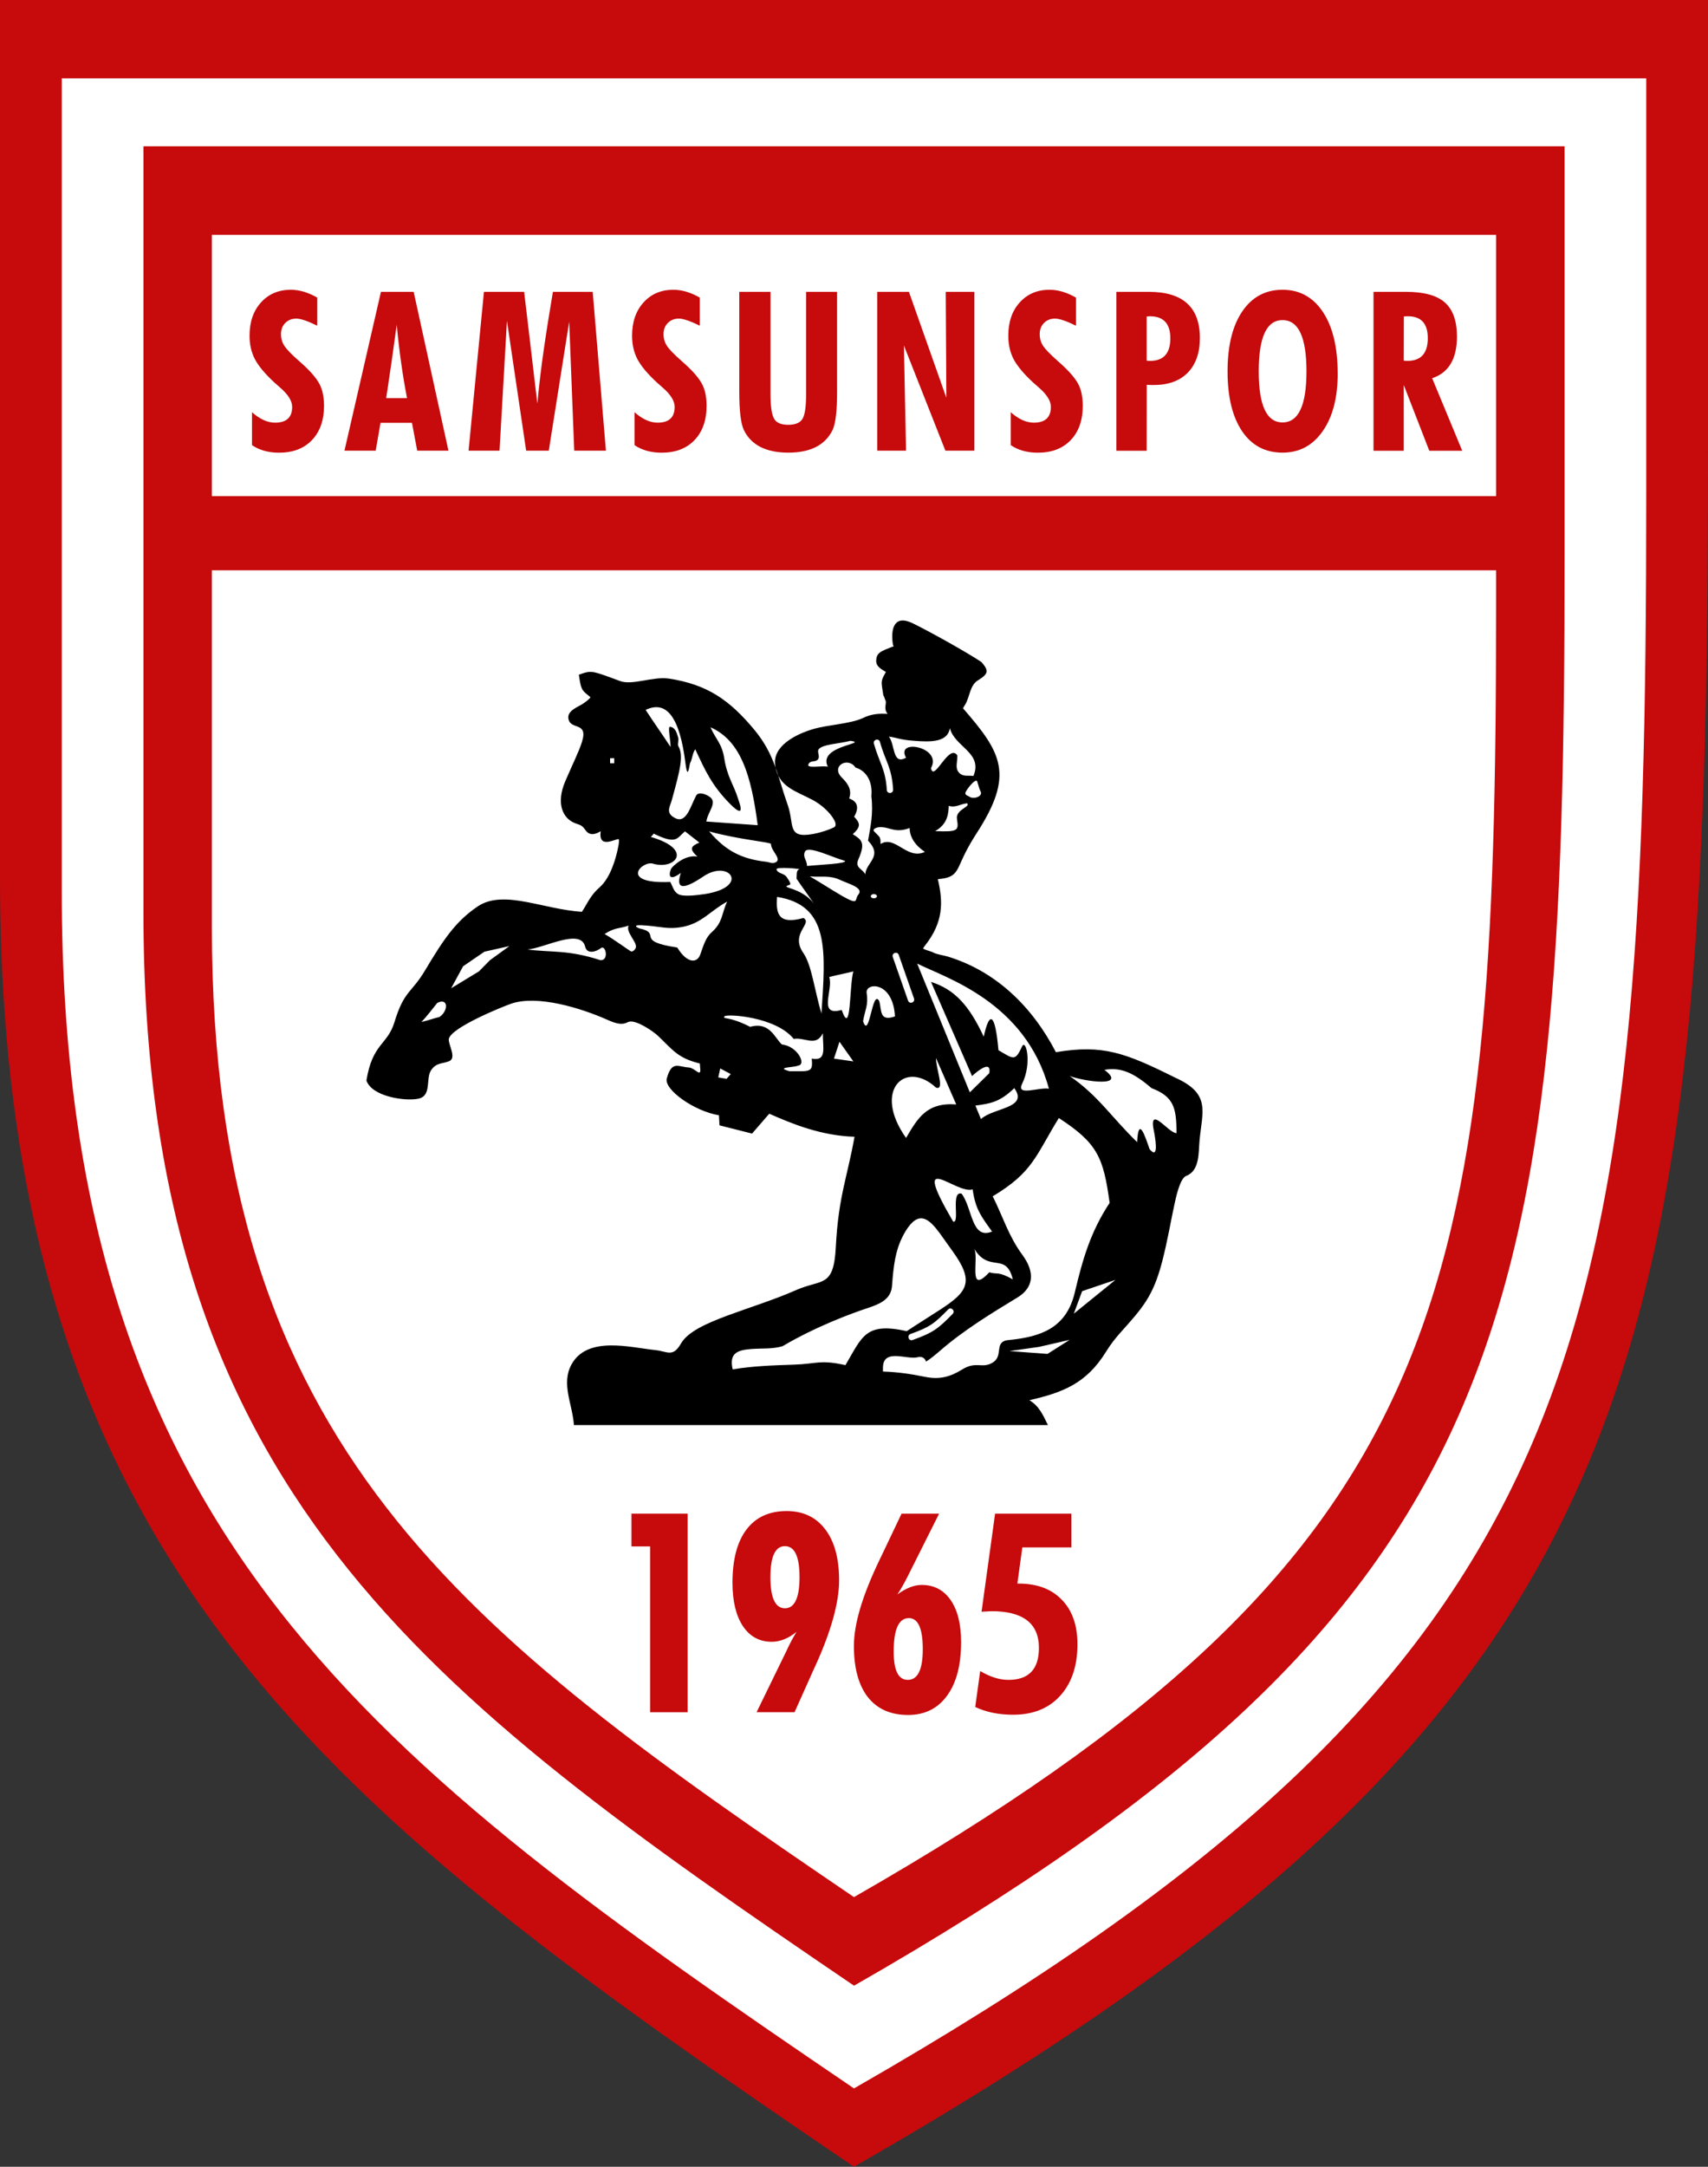 <svg width="56" height="71" viewBox="0 0 56 71" fill="none" xmlns="http://www.w3.org/2000/svg">
<rect x="0" y="0" width="56" height="71" fill="#333333" stroke="none"/>
<g clip-path="url(#clip0_2_4)">
<path d="M1.092 1.384V28.996C1.092 33.218 2.669 48.963 10.212 55.809C17.754 62.655 27.999 69.615 27.999 69.615C27.999 69.615 39.371 63.112 44.775 56.722C50.178 50.333 54.907 49.191 54.907 15.533V1.384H1.092Z" fill="white"/>
<path fill-rule="evenodd" clip-rule="evenodd" d="M29.104 23.394C29.014 23.292 29.022 23.185 29.041 23.059C29.048 23.016 29.041 22.982 29.041 22.97C29.016 22.941 28.996 22.817 28.963 22.792C28.908 22.407 28.869 22.358 28.971 22.155L29.045 22.018C28.816 21.884 28.703 21.804 28.732 21.59C28.759 21.369 28.945 21.323 29.16 21.231C29.215 21.207 29.261 21.193 29.297 21.183L29.273 21.105C29.194 20.555 29.345 20.131 29.941 20.432C30.522 20.715 31.708 21.381 32.178 21.693C32.411 21.961 32.424 22.072 32.085 22.28C31.794 22.439 31.802 22.831 31.645 23.088C31.62 23.128 31.594 23.167 31.574 23.209C32.834 24.661 33.276 25.373 32.017 27.309C31.605 27.947 31.503 28.293 31.392 28.488C31.261 28.715 31.101 28.776 30.749 28.809C30.923 29.55 30.941 30.209 30.327 30.986C30.299 31.022 30.273 31.059 30.264 31.078C30.34 31.138 30.517 31.165 30.61 31.217C30.703 31.27 30.967 31.311 31.07 31.343C32.661 31.828 33.846 32.988 34.62 34.478C36.16 34.22 36.892 34.496 38.532 35.313C39.711 35.841 39.417 36.417 39.329 37.371C39.293 37.761 39.342 38.362 38.888 38.534C38.685 38.61 38.549 39.268 38.512 39.438C38.394 39.972 38.281 40.661 38.1 41.354C37.803 42.489 37.453 42.864 36.746 43.655C36.584 43.837 36.423 44.035 36.266 44.289C35.62 45.337 34.847 45.629 33.751 45.882C34.077 46.079 34.197 46.37 34.358 46.697H18.817C18.773 46.02 18.392 45.349 18.734 44.717C19.255 43.757 20.674 44.157 21.489 44.24C21.881 44.279 22.056 44.492 22.327 44.025C22.544 43.642 23.163 43.364 23.852 43.108C24.552 42.848 25.387 42.59 26.112 42.269C26.952 41.904 27.336 42.21 27.404 40.855C27.491 39.2 27.775 38.601 28.017 37.249C26.91 37.216 25.952 36.816 25.221 36.494L24.658 37.145L23.59 36.875L23.572 36.545C22.753 36.409 21.776 35.705 21.86 35.346C22.025 34.736 22.244 34.962 22.574 34.978C22.78 34.988 22.968 35.296 22.961 35.05C22.958 34.982 22.947 34.915 22.945 34.848C22.229 34.675 22.06 34.408 21.578 33.946C21.415 33.792 20.86 33.411 20.62 33.481C20.582 33.493 20.55 33.512 20.51 33.526C20.382 33.569 20.224 33.558 19.911 33.415C19.036 33.027 17.63 32.598 16.77 32.885C16.512 32.972 14.765 33.675 14.714 34.052C14.702 34.24 14.976 34.667 14.73 34.771C14.494 34.867 14.322 34.811 14.144 35.054C13.942 35.326 14.174 35.917 13.707 36.004C13.286 36.09 12.198 35.937 12.014 35.407C12.21 34.186 12.705 34.243 12.931 33.499C13.254 32.442 13.483 32.562 13.944 31.785C14.534 30.799 14.929 30.197 15.663 29.701C16.106 29.404 16.673 29.448 17.259 29.556C17.82 29.66 18.443 29.835 19.078 29.879C19.285 29.564 19.354 29.342 19.669 29.067C20.026 28.747 20.194 28.103 20.25 27.841C20.307 27.6 20.299 27.517 20.288 27.497C20.182 27.476 19.609 27.841 19.695 27.237C19.531 27.337 19.335 27.402 19.198 27.204C19.063 27.019 19.035 27.046 18.842 26.969C18.459 26.816 18.221 26.341 18.53 25.608C18.764 25.06 18.983 24.627 19.082 24.307C19.293 23.619 18.687 23.948 18.634 23.533C18.604 23.298 18.922 23.174 19.078 23.082C19.145 23.039 19.311 22.929 19.361 22.847C19.108 22.637 19.058 22.641 18.994 22.21L18.979 22.109C19.165 22.046 19.284 21.99 19.485 22.029C19.643 22.061 19.88 22.149 20.329 22.316C20.737 22.467 21.411 22.157 21.933 22.236C23.193 22.429 23.927 22.942 24.737 23.919C25.41 24.733 25.492 25.435 25.831 26.39C26.05 27.021 25.793 27.487 26.665 27.327C26.939 27.277 27.212 27.176 27.337 27.114C27.4 27.083 27.449 27.003 27.294 26.777C27.158 26.576 26.91 26.356 26.651 26.216C26.12 25.93 25.512 25.792 25.416 25.075C25.326 24.46 26.06 24.067 26.666 23.889C27.143 23.749 27.883 23.72 28.292 23.529C28.563 23.395 28.816 23.375 29.108 23.393M30.849 42.899C30.477 43.142 30.1 43.373 29.73 43.619C28.369 43.318 28.273 43.798 27.719 44.733C26.89 44.546 26.788 44.692 26.027 44.717C25.317 44.741 24.731 44.758 24.022 44.871C23.902 44.35 24.163 44.242 24.621 44.205C24.96 44.177 25.328 44.212 25.657 44.112C26.754 43.465 27.928 43.033 28.441 42.865C28.802 42.743 29.188 42.603 29.242 42.181C29.254 42.082 29.257 41.977 29.268 41.864C29.323 41.278 29.398 40.831 29.694 40.337C30.125 39.638 30.46 39.936 30.806 40.403C30.924 40.562 31.056 40.757 31.214 40.974C31.957 41.99 31.737 42.318 30.849 42.899ZM32.526 40.355C32.162 39.848 31.981 39.618 31.89 38.973C31.343 39.156 29.798 37.545 31.253 40.033C31.481 40.079 31.162 39.02 31.526 39.112C31.89 39.591 31.844 40.632 32.526 40.356V40.355ZM36.209 35.057C36.754 34.964 37.164 35.149 37.755 35.656C38.483 35.932 38.574 36.301 38.574 37.13C38.31 37.14 37.619 36.117 37.846 37.13C37.91 37.481 37.964 37.978 37.692 37.656C37.538 37.222 37.328 36.55 37.283 37.425C36.428 36.595 36.01 35.905 35.073 35.26C35.582 35.444 36.977 35.635 36.21 35.057H36.209ZM32.162 36.669L31.981 36.228C32.463 36.163 32.78 36.117 33.255 35.656C33.736 36.319 32.572 36.292 32.163 36.669H32.162ZM30.524 32.172L31.87 35.26C31.87 35.26 32.525 34.642 32.435 35.167C32.198 35.398 32.035 35.563 31.798 35.794L30.071 31.574C30.981 32.035 33.617 32.818 34.391 35.675C34.063 35.619 33.309 35.933 33.509 35.519C33.846 34.847 33.636 34.017 33.509 34.293C33.282 34.782 33.236 34.707 32.736 34.413C32.627 33.169 32.437 33.123 32.254 33.971C31.772 32.939 31.299 32.423 30.527 32.175L30.524 32.172ZM29.706 37.287C28.596 35.72 29.688 34.715 30.688 35.638C30.988 35.748 30.688 35.038 30.688 34.67L31.352 36.19C30.379 36.117 30.089 36.642 29.707 37.287H29.706ZM29.467 31.289L29.967 32.718C30.013 32.849 29.818 32.92 29.772 32.788L29.272 31.36C29.226 31.228 29.421 31.159 29.467 31.29V31.289ZM23.96 35.195L23.614 35.011L23.55 35.305L23.822 35.351L23.959 35.195H23.96ZM26.159 34.919C26.46 34.891 26.141 34.274 25.641 34.228C25.414 34.044 25.25 33.463 24.596 33.647C23.868 33.278 23.695 33.416 23.75 33.306C23.795 33.213 25.433 33.306 26.023 34.043C26.387 33.978 26.75 34.319 26.978 33.858C26.978 34.365 27.114 34.78 26.614 34.688C26.659 35.149 26.569 35.102 25.887 35.102C25.387 34.964 26.05 34.982 26.159 34.919ZM26.342 30.08C26.66 30.264 25.887 30.587 26.342 31.232C26.614 31.628 26.705 32.449 26.933 33.213C27.069 31.139 27.205 29.665 25.478 29.389C25.433 29.941 25.523 30.311 26.342 30.08ZM31.379 26.856C31.307 26.524 31.843 26.441 31.707 26.322C31.471 26.349 31.325 26.478 31.107 26.405C31.098 26.801 30.988 27.041 30.661 27.235C31.415 27.262 31.433 27.216 31.379 26.857V26.856ZM32.025 25.584C31.962 25.548 31.779 25.759 31.688 25.906C31.588 26.053 31.716 26.059 31.788 26.109C31.918 26.199 32.234 26.1 32.152 25.935C32.089 25.824 32.052 25.602 32.025 25.584ZM28.851 24.312C29.028 24.95 29.239 25.131 29.282 25.873C29.29 26.012 29.084 26.025 29.076 25.886C29.037 25.203 28.82 24.972 28.653 24.369C28.616 24.234 28.814 24.178 28.851 24.312ZM31.916 25.427C32.234 24.662 31.298 24.477 31.144 23.86C31.072 24.321 30.526 24.321 29.961 24.274C29.488 24.237 29.452 24.181 29.143 24.136C29.351 24.394 29.252 25.085 29.706 24.828C29.342 24.183 30.915 24.477 30.524 25.169C30.616 25.657 31.116 24.339 31.388 24.754C31.397 24.976 31.295 25.18 31.46 25.335C31.593 25.46 31.751 25.4 31.915 25.428L31.916 25.427ZM28.551 29.367C28.551 29.329 28.596 29.297 28.651 29.297C28.707 29.297 28.752 29.328 28.752 29.367C28.752 29.406 28.707 29.436 28.651 29.436C28.596 29.436 28.551 29.406 28.551 29.367ZM28.87 27.657C28.87 27.408 28.861 27.454 28.66 27.243C28.587 27.159 28.761 27.105 28.842 27.105C29.161 27.086 29.342 27.317 29.824 27.132C29.824 27.426 30.005 27.703 30.324 27.915C29.733 28.191 29.351 27.353 28.869 27.657H28.87ZM26.705 29.638C26.487 29.315 26.333 29.113 26.114 28.79C26.132 28.68 26.096 28.514 26.205 28.487C26.277 28.468 25.433 28.394 25.46 28.487C25.496 28.634 25.707 28.604 25.797 28.745C25.852 28.831 25.96 28.975 25.888 28.994C25.506 29.113 26.279 29.039 26.706 29.638H26.705ZM27.615 29.361C27.205 29.121 26.961 28.956 26.551 28.716C26.915 28.753 27.195 28.667 27.551 28.836C27.818 28.963 28.335 29.088 28.142 29.315C28.007 29.474 28.188 29.684 27.615 29.361ZM26.46 28.376C26.933 28.33 27.752 28.303 27.706 28.21C27.25 28.082 26.478 27.686 26.387 27.915C26.315 28.1 26.46 28.182 26.46 28.376ZM28.569 26.09C28.614 25.657 28.442 25.27 28.051 25.151C27.797 24.782 27.233 25.105 27.596 25.474C27.733 25.612 27.96 25.842 27.842 26.164C28.096 26.256 28.188 26.44 28.005 26.763C28.206 26.976 28.233 27.086 27.96 27.334C28.251 27.518 28.387 27.61 28.141 28.164C28.023 28.449 28.287 28.467 28.369 28.652C28.396 28.247 28.96 28.071 28.46 27.546C28.533 27.132 28.641 26.671 28.569 26.09ZM27.142 25.123C26.797 24.431 28.506 24.367 27.888 24.275C27.479 24.377 26.979 24.386 26.842 24.551C26.779 24.635 26.892 24.769 26.824 24.874C26.752 24.983 26.603 24.91 26.524 25.012C26.373 25.209 26.924 25.077 27.142 25.123ZM14.41 33.324C14.183 33.379 14.046 33.435 13.819 33.489C14.028 33.259 14.147 33.102 14.337 32.863C14.701 32.679 14.71 33.121 14.409 33.324H14.41ZM17.293 31.113C18.048 31.215 18.612 31.113 19.686 31.463C19.976 31.482 19.858 30.948 19.704 31.067C19.549 31.187 19.249 31.28 19.186 31.022C19.04 30.404 17.876 31.058 17.293 31.114V31.113ZM20.612 30.329C20.303 30.44 20.186 30.375 19.822 30.605C20.186 30.816 20.623 31.148 20.695 31.177C20.749 31.195 20.84 31.103 20.849 31.039C20.886 30.864 20.503 30.532 20.612 30.329ZM23.841 29.546C23.659 29.924 23.705 30.218 23.341 30.541C23.132 30.725 23.069 30.975 22.959 31.279C22.859 31.564 22.532 31.582 22.205 31.048C20.777 30.836 21.732 30.587 20.959 30.421C20.959 30.421 20.596 30.274 21.205 30.329C21.669 30.366 21.922 30.459 22.368 30.375C23.015 30.254 23.278 29.85 23.841 29.545V29.546ZM20.003 24.846H20.139V25.011H20.003V24.846ZM23.295 23.832C23.467 24.228 23.677 24.366 23.75 24.873C23.841 25.444 24.068 25.749 24.187 26.136C24.214 26.237 24.505 26.919 23.933 26.339C23.35 25.749 23.123 25.26 22.796 24.551C22.696 24.689 22.705 24.865 22.623 25.012C22.605 25.058 22.55 25.602 22.477 25.031C22.286 23.483 21.85 22.939 21.168 23.262C21.477 23.732 21.677 24.008 21.986 24.478C21.986 24.229 21.886 23.806 21.968 23.815C22.132 23.833 22.185 23.994 22.232 24.156C22.264 24.267 22.205 24.387 22.241 24.451C22.422 24.754 22.296 25.243 22.023 26.229C21.968 26.432 21.804 26.643 22.141 26.81C22.505 26.994 22.641 26.414 22.823 26.073C22.896 25.935 23.134 26.012 23.278 26.118C23.53 26.304 23.196 26.616 23.16 26.92L24.843 27.04C24.633 25.427 24.297 24.275 23.296 23.832H23.295ZM33.098 44.272L34.343 44.365L35.071 43.904L34.071 44.134L33.098 44.272ZM35.207 43.046L35.48 42.309L36.571 41.94L35.207 43.046ZM27.524 34.136L27.343 34.688L27.979 34.78L27.524 34.136ZM16.702 31.001L15.883 31.185L15.183 31.664L14.792 32.383L15.702 31.831L16.066 31.462L16.702 31.001ZM23.25 27.243C24.25 27.519 25.278 27.593 25.278 27.657C25.278 27.887 25.645 28.144 25.433 28.256C25.322 28.314 25.238 28.252 25.115 28.238C24.299 28.144 23.788 27.873 23.251 27.243H23.25ZM22.868 28.071C22.596 27.823 22.641 27.73 22.931 27.61L22.458 27.241C22.186 27.472 22.186 27.684 21.43 27.315C21.412 27.36 21.367 27.389 21.339 27.425C22.767 27.84 22.12 28.513 21.412 28.301C21.048 28.19 20.276 28.973 21.976 28.9C22.058 29.047 22.086 29.213 22.231 29.296C22.385 29.389 22.795 29.342 23.113 29.296C24.595 29.065 23.922 28.144 23.068 28.715C22.413 29.158 22.14 29.158 22.322 28.604C21.822 28.973 21.967 28.503 22.023 28.439C22.186 28.255 22.532 28.006 22.868 28.07V28.071ZM27.978 31.831C27.842 32.31 27.914 34.014 27.596 33.093C26.796 33.324 27.333 32.421 27.187 32.015C27.515 31.931 27.651 31.913 27.979 31.831H27.978ZM28.824 32.799C28.596 32.385 28.505 34.107 28.297 33.462C28.36 33.093 28.478 32.937 28.415 32.541C28.36 32.191 29.279 32.127 29.343 33.306C28.816 33.489 28.915 33.093 28.825 32.799H28.824ZM31.934 40.908C32.117 41.203 31.707 42.474 32.435 41.691C32.725 41.774 32.707 41.646 33.207 41.922C32.98 41.001 32.435 41.738 31.934 40.908ZM31.234 43.055C30.768 43.528 30.61 43.664 29.922 43.909C29.792 43.956 29.724 43.758 29.853 43.712C30.512 43.477 30.643 43.358 31.088 42.907C31.184 42.809 31.331 42.956 31.234 43.055ZM30.361 44.616C30.455 44.562 30.587 44.464 30.811 44.27C31.602 43.583 32.482 43.049 33.372 42.508C33.886 42.187 33.944 41.695 33.52 41.118C33.069 40.508 32.882 39.866 32.548 39.201C33.873 38.405 33.949 37.879 34.716 36.636C35.991 37.463 36.179 37.937 36.381 39.416C35.751 40.372 35.496 41.267 35.236 42.364C34.957 43.528 34.106 43.803 33.113 43.906C33.052 43.913 33.003 43.917 32.969 43.926C32.612 44.035 32.895 44.441 32.542 44.652C32.191 44.86 32.013 44.586 31.541 44.878C31.155 45.117 30.804 45.213 30.333 45.117C29.864 45.022 29.434 44.958 28.949 44.942V44.823C28.949 44.164 29.741 44.566 30.085 44.474C30.111 44.467 30.138 44.463 30.164 44.463C30.259 44.463 30.335 44.522 30.36 44.615L30.361 44.616Z" fill="black"/>
<path fill-rule="evenodd" clip-rule="evenodd" d="M21.315 56.106V50.673H20.704V49.599H22.546V56.106H21.315Z" fill="#C70A0C"/>
<path fill-rule="evenodd" clip-rule="evenodd" d="M26.122 53.468C25.849 53.689 25.577 53.798 25.304 53.798C24.902 53.798 24.587 53.627 24.358 53.286C24.13 52.941 24.016 52.467 24.016 51.864C24.016 51.106 24.168 50.525 24.473 50.121C24.778 49.717 25.218 49.514 25.792 49.514C26.334 49.514 26.756 49.715 27.059 50.116C27.361 50.514 27.512 51.071 27.512 51.787C27.512 52.503 27.25 53.457 26.729 54.595L26.672 54.719L26.051 56.105H24.806L25.8 54.068C25.803 54.062 25.809 54.048 25.817 54.028C25.905 53.84 26.006 53.653 26.12 53.466M25.735 50.664C25.418 50.664 25.259 51.003 25.259 51.68C25.259 52.357 25.418 52.7 25.735 52.7C26.051 52.7 26.214 52.36 26.214 51.68C26.214 51.002 26.054 50.664 25.735 50.664Z" fill="#C70A0C"/>
<path fill-rule="evenodd" clip-rule="evenodd" d="M29.421 52.247C29.706 52.039 29.971 51.935 30.221 51.935C30.624 51.935 30.939 52.101 31.168 52.43C31.396 52.76 31.511 53.218 31.511 53.807C31.511 54.562 31.357 55.148 31.049 55.567C30.744 55.986 30.32 56.196 29.774 56.196C29.202 56.196 28.763 56.001 28.454 55.612C28.149 55.219 27.997 54.661 27.997 53.936C27.997 53.212 28.274 52.291 28.828 51.133L28.899 50.986L29.559 49.6H30.79L29.765 51.645C29.645 51.883 29.531 52.084 29.422 52.247M29.763 55.046C30.091 55.046 30.255 54.711 30.255 54.042C30.255 53.362 30.103 53.022 29.798 53.022C29.467 53.022 29.301 53.387 29.301 54.119C29.301 54.737 29.454 55.046 29.763 55.046Z" fill="#C70A0C"/>
<path fill-rule="evenodd" clip-rule="evenodd" d="M31.975 55.933L32.137 54.756C32.459 54.949 32.769 55.046 33.065 55.046C33.731 55.046 34.063 54.696 34.063 53.998C34.063 53.196 33.544 52.795 32.507 52.795C32.477 52.795 32.391 52.8 32.248 52.809C32.233 52.809 32.21 52.81 32.182 52.813L32.626 49.599H35.129V50.705H33.519L33.356 51.891H33.4C34.003 51.891 34.476 52.068 34.815 52.422C35.156 52.772 35.326 53.258 35.326 53.879C35.326 54.589 35.136 55.153 34.758 55.569C34.383 55.982 33.869 56.188 33.218 56.188C32.746 56.188 32.331 56.104 31.974 55.934" fill="#C70A0C"/>
<path fill-rule="evenodd" clip-rule="evenodd" d="M8.262 14.587V13.507C8.52 13.736 8.772 13.85 9.019 13.85C9.392 13.85 9.579 13.677 9.579 13.333C9.579 13.135 9.444 12.922 9.174 12.691C9.125 12.649 9.068 12.599 9.005 12.542C8.696 12.258 8.481 12.002 8.358 11.771C8.241 11.547 8.182 11.291 8.182 11.001C8.182 10.551 8.306 10.189 8.555 9.913C8.806 9.634 9.133 9.495 9.537 9.495C9.814 9.495 10.102 9.581 10.402 9.752V10.672C10.085 10.518 9.857 10.44 9.716 10.44C9.569 10.44 9.447 10.488 9.353 10.583C9.26 10.675 9.213 10.799 9.213 10.95C9.213 11.091 9.248 11.215 9.319 11.325C9.398 11.448 9.562 11.618 9.811 11.835C10.144 12.125 10.366 12.375 10.475 12.584C10.574 12.77 10.623 13.008 10.623 13.301C10.623 13.773 10.49 14.149 10.225 14.424C9.963 14.698 9.603 14.834 9.148 14.834C8.802 14.834 8.505 14.751 8.262 14.587Z" fill="#C70A0C"/>
<path fill-rule="evenodd" clip-rule="evenodd" d="M11.294 14.768L12.49 9.563H13.563L14.703 14.768H13.679L13.507 13.855H12.476L12.318 14.768H11.294ZM12.662 13.046H13.345C13.202 12.309 13.089 11.509 13.007 10.642C12.903 11.422 12.788 12.223 12.662 13.046Z" fill="#C70A0C"/>
<path fill-rule="evenodd" clip-rule="evenodd" d="M15.363 14.768L15.867 9.563H17.185L17.618 13.224C17.735 11.951 17.919 10.819 18.128 9.563H19.433L19.866 14.768H18.827L18.662 10.54L17.993 14.768H17.251L16.621 10.511L16.378 14.768H15.361H15.363Z" fill="#C70A0C"/>
<path fill-rule="evenodd" clip-rule="evenodd" d="M20.804 14.587V13.507C21.062 13.736 21.314 13.85 21.561 13.85C21.933 13.85 22.12 13.677 22.12 13.333C22.12 13.135 21.985 12.922 21.716 12.691C21.667 12.649 21.61 12.599 21.547 12.542C21.238 12.258 21.022 12.002 20.9 11.771C20.782 11.547 20.724 11.291 20.724 11.001C20.724 10.551 20.848 10.189 21.097 9.913C21.348 9.634 21.674 9.495 22.079 9.495C22.356 9.495 22.644 9.581 22.945 9.752V10.672C22.628 10.518 22.4 10.44 22.259 10.44C22.111 10.44 21.991 10.488 21.896 10.583C21.803 10.675 21.756 10.799 21.756 10.95C21.756 11.091 21.791 11.215 21.861 11.325C21.941 11.448 22.105 11.618 22.354 11.835C22.687 12.125 22.908 12.375 23.018 12.584C23.117 12.77 23.166 13.008 23.166 13.301C23.166 13.773 23.033 14.149 22.768 14.424C22.506 14.698 22.146 14.834 21.691 14.834C21.345 14.834 21.048 14.751 20.805 14.587" fill="#C70A0C"/>
<path fill-rule="evenodd" clip-rule="evenodd" d="M27.445 9.563V12.833C27.445 13.474 27.395 13.896 27.294 14.098C27.051 14.588 26.567 14.832 25.845 14.832C25.123 14.832 24.633 14.588 24.392 14.098C24.29 13.889 24.238 13.467 24.238 12.833V9.563H25.262V12.915C25.262 13.326 25.303 13.6 25.389 13.735C25.466 13.859 25.619 13.92 25.846 13.92C26.074 13.92 26.23 13.856 26.31 13.727C26.39 13.596 26.43 13.326 26.43 12.915V9.563H27.447H27.445Z" fill="#C70A0C"/>
<path fill-rule="evenodd" clip-rule="evenodd" d="M28.763 14.768V9.563H29.801L31.028 13.034L31.008 9.563H31.947V14.768H30.997L29.636 11.32L29.706 14.768H28.763Z" fill="#C70A0C"/>
<path fill-rule="evenodd" clip-rule="evenodd" d="M33.139 14.587V13.507C33.396 13.736 33.649 13.85 33.895 13.85C34.268 13.85 34.455 13.677 34.455 13.333C34.455 13.135 34.32 12.922 34.051 12.691C34.001 12.649 33.945 12.599 33.882 12.542C33.572 12.258 33.357 12.002 33.234 11.771C33.117 11.547 33.059 11.291 33.059 11.001C33.059 10.551 33.182 10.189 33.431 9.913C33.682 9.634 34.009 9.495 34.412 9.495C34.689 9.495 34.978 9.581 35.278 9.752V10.672C34.962 10.518 34.733 10.44 34.592 10.44C34.445 10.44 34.324 10.488 34.23 10.583C34.136 10.675 34.089 10.799 34.089 10.95C34.089 11.091 34.124 11.215 34.195 11.325C34.275 11.448 34.439 11.618 34.687 11.835C35.02 12.125 35.242 12.375 35.353 12.584C35.451 12.77 35.5 13.008 35.5 13.301C35.5 13.773 35.367 14.149 35.103 14.424C34.84 14.698 34.481 14.834 34.026 14.834C33.679 14.834 33.383 14.751 33.14 14.587" fill="#C70A0C"/>
<path fill-rule="evenodd" clip-rule="evenodd" d="M36.603 14.768V9.563H37.668C38.782 9.563 39.34 10.067 39.34 11.075C39.34 11.562 39.207 11.941 38.942 12.213C38.677 12.481 38.306 12.616 37.827 12.616C37.731 12.616 37.655 12.614 37.598 12.609L37.595 14.77H36.603V14.768ZM37.595 11.819C37.602 11.819 37.62 11.819 37.648 11.822C37.678 11.825 37.696 11.826 37.704 11.826C38.149 11.826 38.372 11.579 38.372 11.087C38.372 10.605 38.149 10.364 37.704 10.364C37.697 10.364 37.678 10.364 37.648 10.367C37.62 10.37 37.602 10.371 37.595 10.371V11.818V11.819Z" fill="#C70A0C"/>
<path fill-rule="evenodd" clip-rule="evenodd" d="M43.859 12.24C43.859 13.031 43.695 13.661 43.366 14.13C43.04 14.598 42.601 14.832 42.05 14.832C41.483 14.832 41.04 14.598 40.724 14.13C40.407 13.659 40.248 13.006 40.248 12.169C40.248 11.333 40.408 10.681 40.727 10.209C41.048 9.733 41.489 9.495 42.049 9.495C42.609 9.495 43.054 9.738 43.376 10.226C43.697 10.711 43.858 11.382 43.858 12.24M42.05 13.842C42.573 13.842 42.835 13.285 42.835 12.169C42.835 11.05 42.574 10.489 42.05 10.489C41.527 10.489 41.27 11.05 41.27 12.169C41.27 13.289 41.53 13.842 42.05 13.842Z" fill="#C70A0C"/>
<path fill-rule="evenodd" clip-rule="evenodd" d="M45.033 14.768V9.563H46.098C46.685 9.563 47.109 9.679 47.372 9.912C47.636 10.145 47.769 10.517 47.769 11.028C47.769 11.759 47.499 12.213 46.956 12.394L47.942 14.77H46.862L46.025 12.616V14.77H45.033V14.768ZM46.025 11.819C46.032 11.819 46.051 11.819 46.081 11.822C46.114 11.825 46.134 11.826 46.141 11.826C46.589 11.826 46.813 11.577 46.813 11.081C46.813 10.602 46.596 10.364 46.162 10.364C46.106 10.364 46.061 10.366 46.028 10.371L46.025 11.818V11.819Z" fill="#C70A0C"/>
<path fill-rule="evenodd" clip-rule="evenodd" d="M2.025 2.567V29.222C2.025 50.267 12.234 57.722 27.999 68.433C52.265 54.554 53.975 44.253 53.975 16.225V2.567H2.025ZM0 0V28.732C0 51.417 11.006 59.455 27.999 71C54.157 56.039 56 44.934 56 14.722V0H0Z" fill="#C70A0C"/>
<path fill-rule="evenodd" clip-rule="evenodd" d="M49.052 18.688H6.947V30.384C6.947 47.441 15.221 53.483 27.999 62.164C47.667 50.915 49.052 42.566 49.052 19.85V18.689V18.688ZM6.947 16.256H49.052V7.696H6.947V16.256ZM4.703 4.793V29.899C4.703 48.774 13.861 55.461 28.001 65.067C49.765 52.619 51.298 43.38 51.298 18.242V4.793H4.703Z" fill="#C70A0C"/>
</g>
<defs>
<clipPath id="clip0_2_4">
<rect width="56" height="71" fill="white"/>
</clipPath>
</defs>
</svg>

